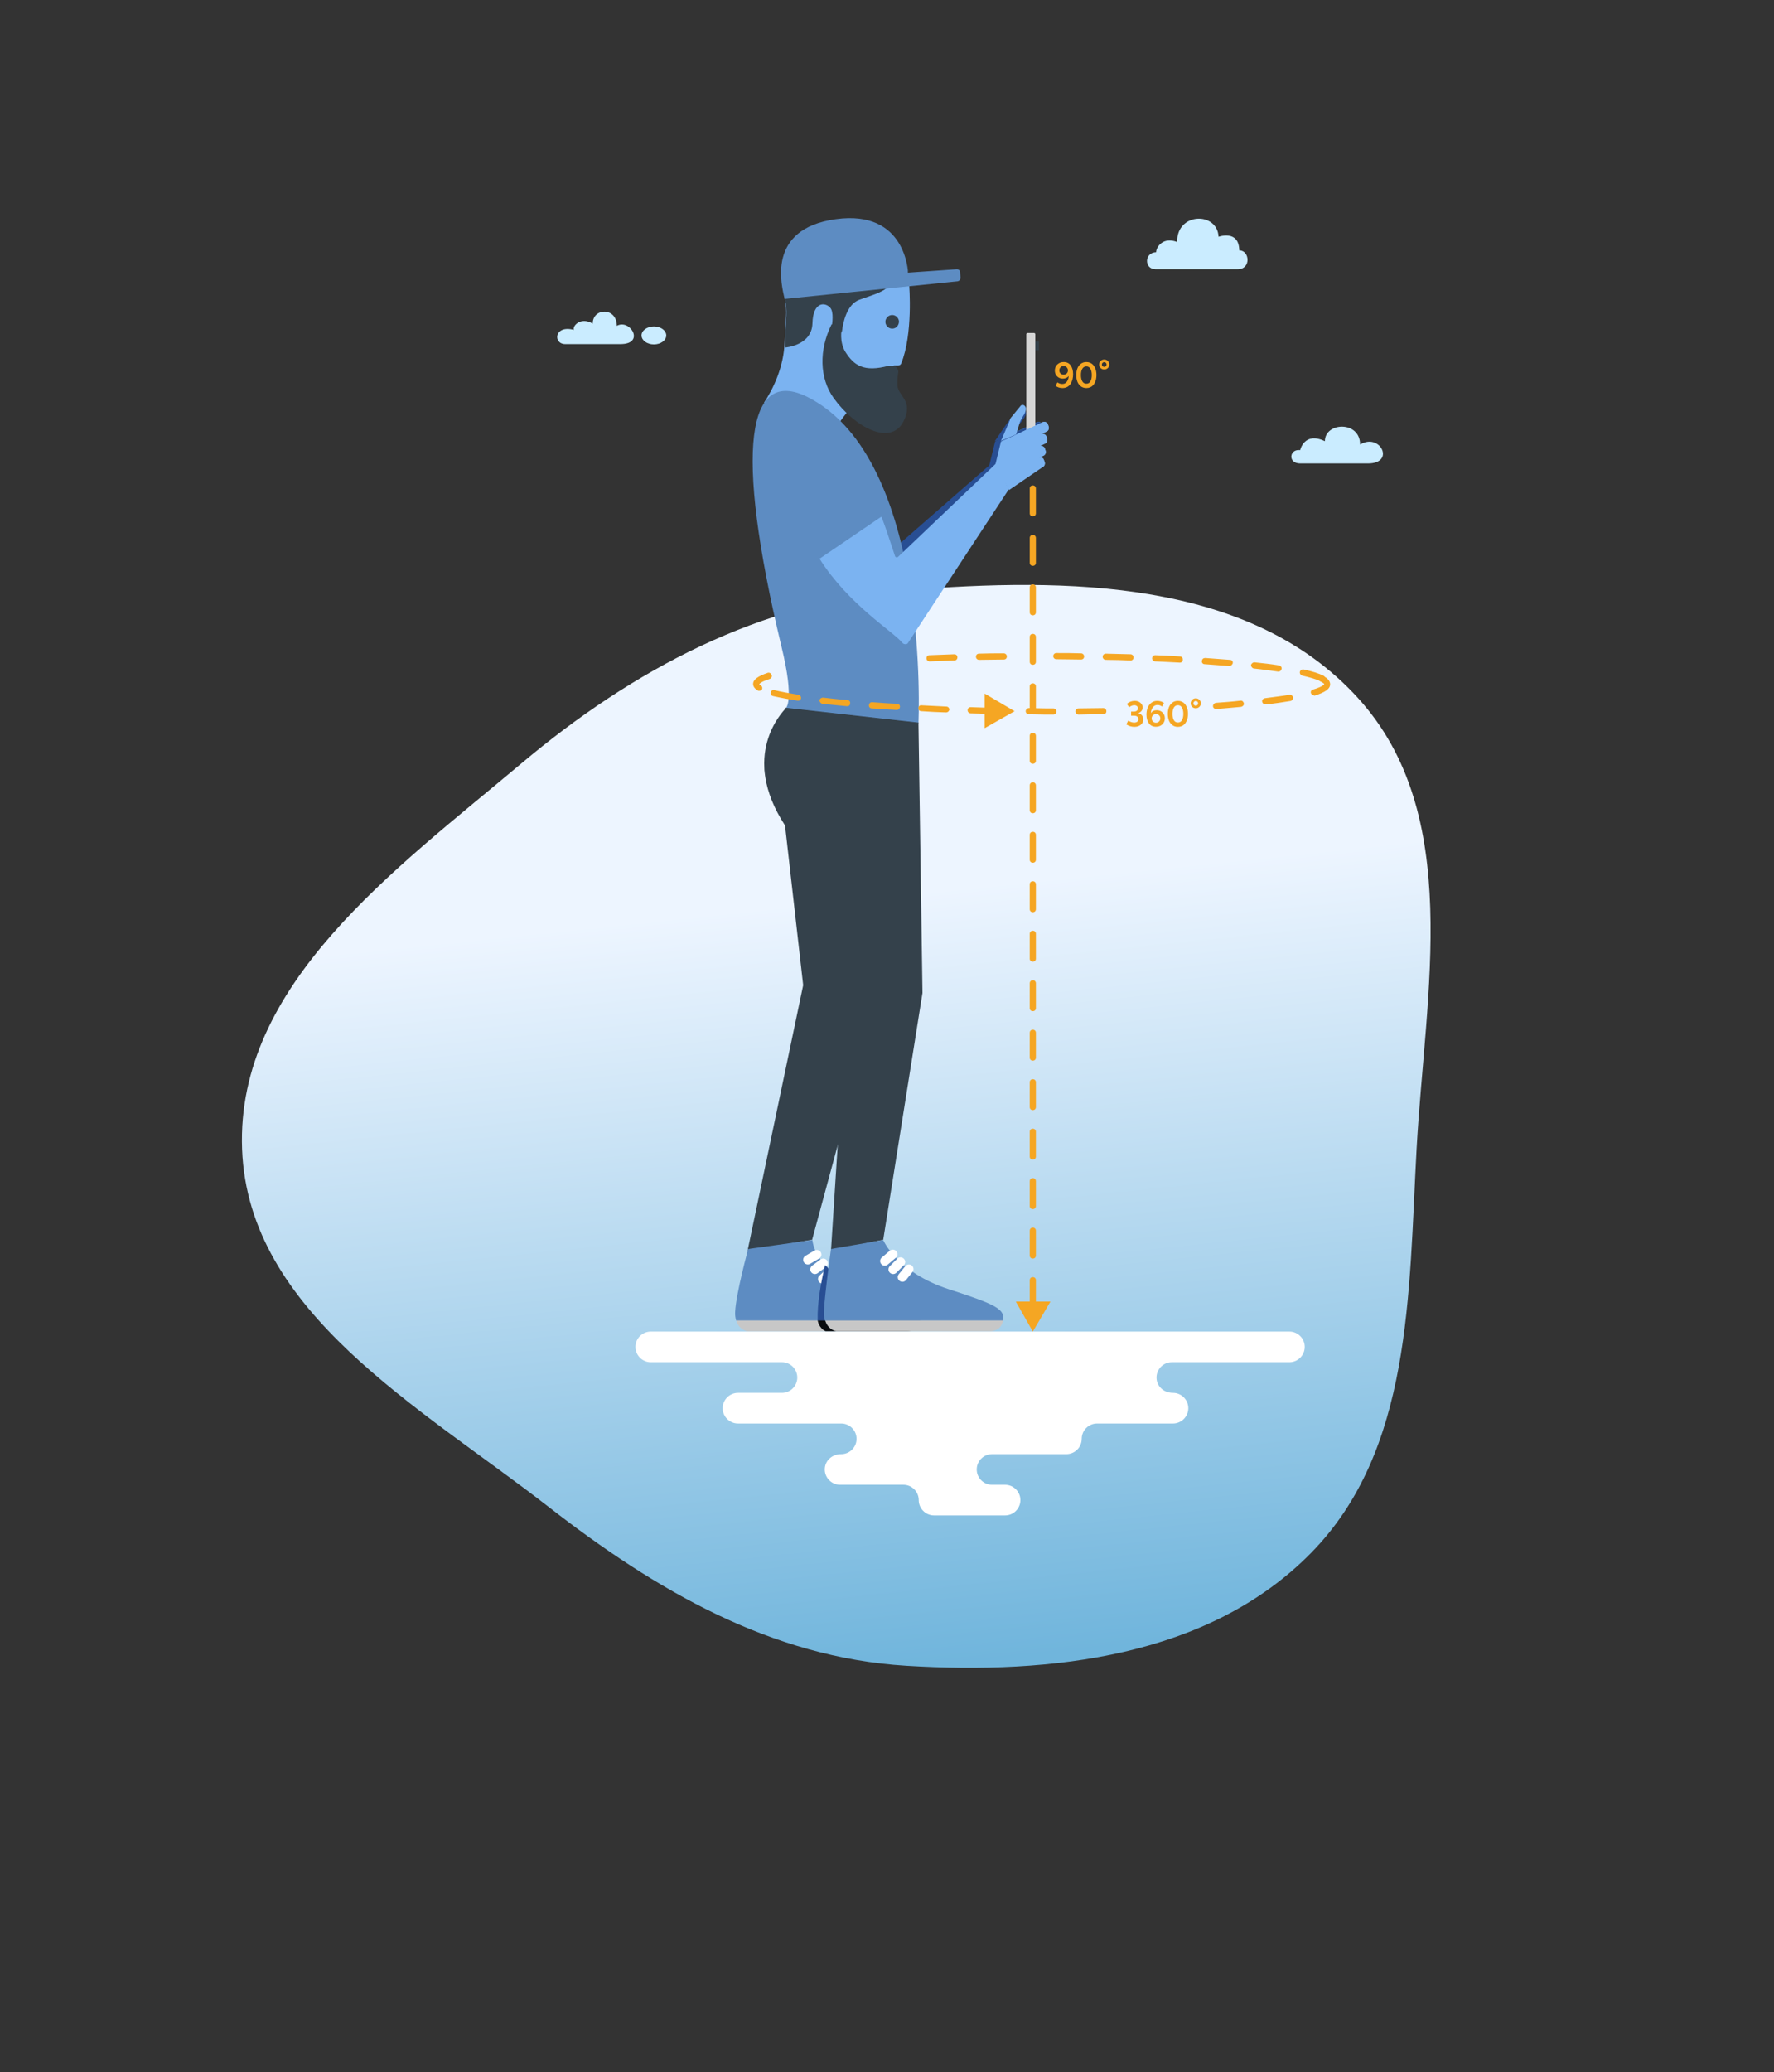 <svg width="574" height="670" viewBox="0 0 574 670" fill="none" xmlns="http://www.w3.org/2000/svg">
<rect x="0" y="0" width="574" height="670" fill="#333333" stroke="none"/>
<path fill-rule="evenodd" clip-rule="evenodd" d="M293.287 190.833C345.128 186.746 404.209 187.179 439.278 225.576C473.684 263.248 461.161 320.625 458.355 371.567C455.778 418.337 456.954 468.992 424.031 502.311C390.982 535.757 340.221 541.481 293.287 538.62C249.501 535.951 212.204 514.206 177.566 487.288C135.856 454.872 80.291 424.356 78.329 371.567C76.348 318.264 127.805 281.236 168.631 246.91C204.885 216.428 246.068 194.555 293.287 190.833Z" fill="url(#paint0_linear_5076_101467)"/>
<path fill-rule="evenodd" clip-rule="evenodd" d="M417.197 430.561H210.567C207.838 430.561 205.605 432.79 205.605 435.514C205.605 438.239 207.838 440.468 210.567 440.468H253.013C255.742 440.468 257.975 442.698 257.975 445.422C257.975 448.147 255.742 450.376 253.013 450.376H238.793C236.064 450.376 233.831 452.606 233.831 455.33C233.831 458.055 236.064 460.284 238.793 460.284H272.191C274.92 460.284 277.153 462.513 277.153 465.238C277.153 467.962 274.92 470.192 272.191 470.192C269.098 470.192 266.866 472.421 266.866 475.145C266.866 477.87 269.098 480.099 271.828 480.099H292.305C295.034 480.099 297.267 482.328 297.267 485.053C297.267 487.778 299.5 490.007 302.229 490.007H325.2C327.93 490.007 330.162 487.778 330.162 485.053C330.162 482.328 327.93 480.099 325.2 480.099H320.989C318.26 480.099 316.027 477.87 316.027 475.145C316.027 472.421 318.26 470.192 320.989 470.192H345.037C347.766 470.192 349.999 467.962 349.999 465.238C349.999 462.513 352.231 460.284 354.96 460.284H379.529C382.258 460.284 384.491 458.055 384.491 455.33C384.491 452.606 382.258 450.376 379.529 450.376C376.437 450.376 374.204 448.147 374.204 445.422C374.204 442.698 376.437 440.468 379.166 440.468H417.197C419.926 440.468 422.159 438.239 422.159 435.514C422.159 432.79 419.926 430.561 417.197 430.561Z" fill="white"/>
<path fill-rule="evenodd" clip-rule="evenodd" d="M182.879 111.261C178.879 111.261 179.279 104.961 185.679 106.661C185.179 105.261 188.079 102.361 191.779 104.661C191.779 99.461 199.579 99.261 199.579 105.361C203.879 102.961 208.879 111.261 200.779 111.261H182.879Z" fill="#CAECFF"/>
<path fill-rule="evenodd" clip-rule="evenodd" d="M211.579 111.361C209.379 111.361 207.579 110.061 207.579 108.461C207.579 106.861 209.379 105.561 211.579 105.561C213.779 105.561 215.579 106.861 215.579 108.461C215.579 110.061 213.779 111.361 211.579 111.361Z" fill="#CAECFF"/>
<path fill-rule="evenodd" clip-rule="evenodd" d="M254.979 130.961C243.679 136.961 253.279 158.061 265.179 176.861L285.179 163.261C271.879 130.661 261.679 127.461 254.979 130.961Z" fill="#3357A7"/>
<path fill-rule="evenodd" clip-rule="evenodd" d="M320.68 149.96L290.68 176.16C290.38 176.56 289.68 176.46 289.58 175.96C288.18 171.86 286.58 166.66 285.18 163.26L265.18 176.86C274.58 191.76 289.08 200.46 291.98 204.06C292.38 204.56 293.18 204.66 293.68 204.26L324.48 158.26L320.68 149.96Z" fill="#284E93"/>
<path fill-rule="evenodd" clip-rule="evenodd" d="M335.579 150.961L334.279 148.061L334.779 144.161L335.079 140.461L335.579 136.561L321.979 142.761L320.079 150.561L324.579 158.461L335.579 150.961Z" fill="#284E93"/>
<path fill-rule="evenodd" clip-rule="evenodd" d="M326.279 142.561C326.579 143.361 327.479 143.861 328.279 143.561L336.679 139.561C337.279 139.361 337.679 138.561 337.379 137.861L337.179 137.261C336.979 136.561 336.179 136.261 335.579 136.461L327.179 140.461C326.379 140.861 325.979 141.761 326.279 142.561Z" fill="#54B8F0"/>
<path fill-rule="evenodd" clip-rule="evenodd" d="M325.779 146.461C326.079 147.261 326.979 147.761 327.779 147.461L336.179 143.461C336.779 143.261 337.179 142.461 336.879 141.761L336.679 141.161C336.479 140.461 335.679 140.161 335.079 140.361L326.679 144.361C325.879 144.661 325.479 145.661 325.779 146.461Z" fill="#54B8F0"/>
<path fill-rule="evenodd" clip-rule="evenodd" d="M325.279 150.361C325.579 151.161 326.479 151.661 327.279 151.361L335.679 147.361C336.279 147.161 336.679 146.361 336.379 145.661L336.179 145.061C335.979 144.361 335.179 144.061 334.579 144.261L326.179 148.261C325.379 148.561 324.979 149.461 325.279 150.361Z" fill="#54B8F0"/>
<path fill-rule="evenodd" clip-rule="evenodd" d="M324.979 154.061C325.279 154.861 326.179 155.361 326.979 155.061L335.379 151.061C335.979 150.861 336.378 150.061 336.078 149.361L335.879 148.761C335.679 148.061 334.878 147.761 334.278 147.961L325.879 151.961C325.079 152.261 324.679 153.261 324.979 154.061Z" fill="#54B8F0"/>
<path fill-rule="evenodd" clip-rule="evenodd" d="M327.179 141.46L329.079 137.86C329.379 137.26 329.179 136.46 328.479 136.16L327.879 135.86C327.279 135.56 326.479 135.76 326.179 136.36L321.879 142.66L327.179 141.46Z" fill="#284E93"/>
<path fill-rule="evenodd" clip-rule="evenodd" d="M331.78 132.961L331.68 132.861C331.38 132.461 330.88 132.361 330.48 132.661L326.68 135.861C325.98 136.361 325.78 137.461 326.28 138.161C326.78 138.861 327.88 139.061 328.58 138.561L330.58 136.261C331.68 134.861 332.28 133.661 331.78 132.961Z" fill="#284E93"/>
<path fill-rule="evenodd" clip-rule="evenodd" d="M326.279 142.561C326.579 143.361 327.479 143.861 328.279 143.561L336.679 139.561C337.279 139.361 337.679 138.561 337.379 137.861L337.179 137.261C336.979 136.561 336.179 136.261 335.579 136.461L327.179 140.461C326.379 140.861 325.979 141.761 326.279 142.561Z" fill="#284E93"/>
<path fill-rule="evenodd" clip-rule="evenodd" d="M325.779 146.461C326.079 147.261 326.979 147.761 327.779 147.461L336.179 143.461C336.779 143.261 337.179 142.461 336.879 141.761L336.679 141.161C336.479 140.461 335.679 140.161 335.079 140.361L326.679 144.361C325.879 144.661 325.479 145.661 325.779 146.461Z" fill="#54B8F0"/>
<path fill-rule="evenodd" clip-rule="evenodd" d="M325.279 150.361C325.579 151.161 326.479 151.661 327.279 151.361L335.679 147.361C336.279 147.161 336.679 146.361 336.379 145.661L336.179 145.061C335.979 144.361 335.179 144.061 334.579 144.261L326.179 148.261C325.379 148.561 324.979 149.461 325.279 150.361Z" fill="#54B8F0"/>
<path fill-rule="evenodd" clip-rule="evenodd" d="M324.979 154.061C325.279 154.861 326.179 155.361 326.979 155.061L335.379 151.061C335.979 150.861 336.378 150.061 336.078 149.361L335.879 148.761C335.679 148.061 334.878 147.761 334.278 147.961L325.879 151.961C325.079 152.261 324.679 153.261 324.979 154.061Z" fill="#54B8F0"/>
<path fill-rule="evenodd" clip-rule="evenodd" d="M259.879 318.561L241.879 404.461L262.779 400.861L283.179 325.561L297.179 233.661L254.279 228.861L247.579 247.861C247.479 248.361 247.379 248.861 247.479 249.361C247.679 251.261 248.179 253.061 249.079 254.661L253.979 266.661L259.879 318.561Z" fill="#34414B"/>
<path fill-rule="evenodd" clip-rule="evenodd" d="M238.18 426.861C239.08 430.061 241.78 430.461 241.78 430.461H293.48C293.48 430.461 296.48 430.561 297.38 427.861C297.48 427.561 297.58 427.161 297.68 426.861H238.18Z" fill="#C7C7C7"/>
<path fill-rule="evenodd" clip-rule="evenodd" d="M280.179 416.86C263.279 411.36 262.879 400.96 262.879 400.96L242.079 403.86C242.079 403.86 238.179 418.16 237.879 424.06C237.779 425.26 237.979 426.16 238.179 426.96H297.679C298.479 423.46 295.679 421.86 280.179 416.86Z" fill="#5D8CC2"/>
<path d="M264.279 405.661L261.379 407.361" stroke="white" stroke-width="3" stroke-linecap="round" stroke-linejoin="round"/>
<path d="M266.38 408.46L263.68 410.46" stroke="white" stroke-width="3" stroke-linecap="round" stroke-linejoin="round"/>
<path d="M268.68 411.261L266.18 413.561" stroke="white" stroke-width="3" stroke-linecap="round" stroke-linejoin="round"/>
<path fill-rule="evenodd" clip-rule="evenodd" d="M264.579 426.861C264.679 428.161 265.779 429.961 267.179 430.461H293.479C293.479 430.461 296.479 430.561 297.379 427.861C297.479 427.561 297.579 427.161 297.679 426.861H264.579Z" fill="#090C0F"/>
<path fill-rule="evenodd" clip-rule="evenodd" d="M280.179 416.861C273.579 414.661 269.479 411.761 266.979 409.061C265.679 414.361 264.379 421.461 264.579 426.961H297.679C298.479 423.461 295.679 421.861 280.179 416.861Z" fill="#284E93"/>
<path fill-rule="evenodd" clip-rule="evenodd" d="M334.579 150.061H332.479C332.279 150.061 332.079 149.861 332.079 149.661V108.061C332.079 107.861 332.279 107.661 332.479 107.661H334.579C334.779 107.661 334.979 107.861 334.979 108.061V149.661C334.979 149.861 334.779 150.061 334.579 150.061Z" fill="#D6D6D6"/>
<path fill-rule="evenodd" clip-rule="evenodd" d="M335.979 110.46H334.979V113.26H335.979C336.079 113.26 336.179 113.16 336.179 113.06V110.56C336.079 110.46 336.079 110.46 335.979 110.46Z" fill="#34414B"/>
<path fill-rule="evenodd" clip-rule="evenodd" d="M253.88 96.561C254.88 100.961 254.08 103.461 253.88 110.361C253.68 118.761 249.98 126.061 247.18 130.261C262.28 130.261 265.48 132.661 269.98 142.961C269.78 142.361 269.68 141.861 269.68 141.461C269.68 138.161 272.98 135.061 274.88 132.161C287.58 137.861 287.38 125.161 287.28 122.761C287.28 122.561 287.28 122.361 287.38 122.161L288.48 118.861C288.58 118.461 288.98 118.161 289.48 118.161H290.68C291.08 118.161 291.38 117.961 291.58 117.561C295.48 107.961 294.18 92.461 294.18 92.161L253.88 96.561Z" fill="#7BB3F1"/>
<path fill-rule="evenodd" clip-rule="evenodd" d="M254.279 228.961C254.279 228.961 257.179 226.761 252.879 209.161C237.279 144.261 241.979 118.761 261.279 128.361C301.279 148.461 297.179 233.761 297.179 233.761L254.279 228.961Z" fill="#5D8CC2"/>
<path fill-rule="evenodd" clip-rule="evenodd" d="M288.679 106.261C287.479 106.261 286.479 105.261 286.479 104.061C286.479 102.861 287.479 101.861 288.679 101.861C289.879 101.861 290.879 102.861 290.879 104.061C290.779 105.361 289.879 106.261 288.679 106.261Z" fill="#34414B"/>
<path d="M334.18 422.96C333.58 422.96 333.18 422.56 333.18 421.96V413.96C333.18 413.36 333.58 412.96 334.18 412.96C334.78 412.96 335.18 413.36 335.18 413.96V421.96C335.18 422.56 334.78 422.96 334.18 422.96ZM334.18 406.96C333.58 406.96 333.18 406.56 333.18 405.96V397.96C333.18 397.36 333.58 396.96 334.18 396.96C334.78 396.96 335.18 397.36 335.18 397.96V405.96C335.18 406.56 334.78 406.96 334.18 406.96ZM334.18 390.96C333.58 390.96 333.18 390.56 333.18 389.96V381.96C333.18 381.36 333.58 380.96 334.18 380.96C334.78 380.96 335.18 381.36 335.18 381.96V389.96C335.18 390.56 334.78 390.96 334.18 390.96ZM334.18 374.96C333.58 374.96 333.18 374.56 333.18 373.96V365.96C333.18 365.36 333.58 364.96 334.18 364.96C334.78 364.96 335.18 365.36 335.18 365.96V373.96C335.18 374.56 334.78 374.96 334.18 374.96ZM334.18 358.96C333.58 358.96 333.18 358.56 333.18 357.96V349.96C333.18 349.36 333.58 348.96 334.18 348.96C334.78 348.96 335.18 349.36 335.18 349.96V357.96C335.18 358.56 334.78 358.96 334.18 358.96ZM334.18 342.96C333.58 342.96 333.18 342.56 333.18 341.96V333.96C333.18 333.36 333.58 332.96 334.18 332.96C334.78 332.96 335.18 333.36 335.18 333.96V341.96C335.18 342.56 334.78 342.96 334.18 342.96ZM334.18 326.96C333.58 326.96 333.18 326.56 333.18 325.96V317.96C333.18 317.36 333.58 316.96 334.18 316.96C334.78 316.96 335.18 317.36 335.18 317.96V325.96C335.18 326.56 334.78 326.96 334.18 326.96ZM334.18 310.96C333.58 310.96 333.18 310.56 333.18 309.96V301.96C333.18 301.36 333.58 300.96 334.18 300.96C334.78 300.96 335.18 301.36 335.18 301.96V309.96C335.18 310.56 334.78 310.96 334.18 310.96ZM334.18 294.96C333.58 294.96 333.18 294.56 333.18 293.96V285.96C333.18 285.36 333.58 284.96 334.18 284.96C334.78 284.96 335.18 285.36 335.18 285.96V293.96C335.18 294.56 334.78 294.96 334.18 294.96ZM334.18 278.96C333.58 278.96 333.18 278.56 333.18 277.96V269.96C333.18 269.36 333.58 268.96 334.18 268.96C334.78 268.96 335.18 269.36 335.18 269.96V277.96C335.18 278.56 334.78 278.96 334.18 278.96ZM334.18 262.96C333.58 262.96 333.18 262.56 333.18 261.96V253.96C333.18 253.36 333.58 252.96 334.18 252.96C334.78 252.96 335.18 253.36 335.18 253.96V261.96C335.18 262.56 334.78 262.96 334.18 262.96ZM334.18 246.96C333.58 246.96 333.18 246.56 333.18 245.96V237.96C333.18 237.36 333.58 236.96 334.18 236.96C334.78 236.96 335.18 237.36 335.18 237.96V245.96C335.18 246.56 334.78 246.96 334.18 246.96ZM334.18 230.96C333.58 230.96 333.18 230.56 333.18 229.96V221.96C333.18 221.36 333.58 220.96 334.18 220.96C334.78 220.96 335.18 221.36 335.18 221.96V229.96C335.18 230.56 334.78 230.96 334.18 230.96ZM334.18 214.96C333.58 214.96 333.18 214.56 333.18 213.96V205.96C333.18 205.36 333.58 204.96 334.18 204.96C334.78 204.96 335.18 205.36 335.18 205.96V213.96C335.18 214.56 334.78 214.96 334.18 214.96ZM334.18 198.96C333.58 198.96 333.18 198.56 333.18 197.96V189.96C333.18 189.36 333.58 188.96 334.18 188.96C334.78 188.96 335.18 189.36 335.18 189.96V197.96C335.18 198.56 334.78 198.96 334.18 198.96ZM334.18 182.96C333.58 182.96 333.18 182.56 333.18 181.96V173.96C333.18 173.36 333.58 172.96 334.18 172.96C334.78 172.96 335.18 173.36 335.18 173.96V181.96C335.18 182.56 334.78 182.96 334.18 182.96ZM334.18 166.96C333.58 166.96 333.18 166.56 333.18 165.96V157.96C333.18 157.36 333.58 156.96 334.18 156.96C334.78 156.96 335.18 157.36 335.18 157.96V165.96C335.18 166.56 334.78 166.96 334.18 166.96Z" fill="#F5A623"/>
<path fill-rule="evenodd" clip-rule="evenodd" d="M339.88 420.861L334.18 430.561L328.68 420.861H339.88Z" fill="#F5A623"/>
<path fill-rule="evenodd" clip-rule="evenodd" d="M254.979 134.861C243.679 140.861 253.279 161.961 265.179 180.761L285.179 167.161C271.879 134.461 261.679 131.261 254.979 134.861Z" fill="#5D8CC2"/>
<path fill-rule="evenodd" clip-rule="evenodd" d="M322.18 149.96L290.68 179.96C290.38 180.36 289.68 180.26 289.58 179.76C288.18 175.66 286.58 170.46 285.18 167.06L265.18 180.66C274.58 195.56 289.08 204.26 291.98 207.86C292.38 208.36 293.18 208.46 293.68 208.06L326.38 158.26L322.58 150.36L322.18 149.96Z" fill="#7BB3F1"/>
<path fill-rule="evenodd" clip-rule="evenodd" d="M337.479 150.961L336.179 148.061L336.679 144.161L336.979 140.461L337.479 136.561L323.879 142.761L321.979 150.561L326.479 158.461L337.479 150.961Z" fill="#7BB3F1"/>
<path fill-rule="evenodd" clip-rule="evenodd" d="M328.18 142.561C328.48 143.361 329.38 143.861 330.18 143.561L338.58 139.561C339.18 139.361 339.58 138.561 339.28 137.861L339.08 137.261C338.88 136.561 338.08 136.261 337.48 136.461L329.08 140.461C328.28 140.861 327.88 141.761 328.18 142.561Z" fill="#7BB3F1"/>
<path fill-rule="evenodd" clip-rule="evenodd" d="M327.68 146.461C327.98 147.261 328.88 147.761 329.68 147.461L338.08 143.461C338.68 143.261 339.08 142.461 338.78 141.761L338.58 141.161C338.38 140.461 337.58 140.161 336.98 140.361L328.58 144.361C327.78 144.661 327.38 145.661 327.68 146.461Z" fill="#7BB3F1"/>
<path fill-rule="evenodd" clip-rule="evenodd" d="M327.18 150.361C327.48 151.161 328.38 151.661 329.18 151.361L337.58 147.361C338.18 147.161 338.58 146.361 338.28 145.661L338.08 145.061C337.88 144.361 337.08 144.061 336.48 144.261L328.08 148.261C327.28 148.561 326.88 149.461 327.18 150.361Z" fill="#7BB3F1"/>
<path fill-rule="evenodd" clip-rule="evenodd" d="M326.879 154.061C327.179 154.861 328.079 155.361 328.879 155.061L337.279 151.061C337.879 150.861 338.279 150.061 337.979 149.361L337.779 148.761C337.579 148.061 336.779 147.761 336.179 147.961L327.779 151.961C326.979 152.261 326.579 153.261 326.879 154.061Z" fill="#7BB3F1"/>
<path fill-rule="evenodd" clip-rule="evenodd" d="M328.779 140.461L329.979 136.561C330.179 135.861 329.779 135.161 329.079 134.961L328.479 134.761C327.779 134.561 327.079 134.961 326.879 135.561L323.879 142.561L328.779 140.461Z" fill="#7BB3F1"/>
<path fill-rule="evenodd" clip-rule="evenodd" d="M331.578 131.261L331.478 131.161C331.178 130.861 330.578 130.861 330.278 131.161L327.178 134.961C326.578 135.661 326.578 136.661 327.278 137.261C327.978 137.861 328.978 137.861 329.578 137.161L331.078 134.461C331.978 133.161 332.278 131.861 331.578 131.261Z" fill="#7BB3F1"/>
<path fill-rule="evenodd" clip-rule="evenodd" d="M328.18 142.561C328.48 143.361 329.38 143.861 330.18 143.561L338.58 139.561C339.18 139.361 339.58 138.561 339.28 137.861L339.08 137.261C338.88 136.561 338.08 136.261 337.48 136.461L329.08 140.461C328.28 140.861 327.88 141.761 328.18 142.561Z" fill="#7BB3F1"/>
<path fill-rule="evenodd" clip-rule="evenodd" d="M327.68 146.461C327.98 147.261 328.88 147.761 329.68 147.461L338.08 143.461C338.68 143.261 339.08 142.461 338.78 141.761L338.58 141.161C338.38 140.461 337.58 140.161 336.98 140.361L328.58 144.361C327.78 144.661 327.38 145.661 327.68 146.461Z" fill="#7BB3F1"/>
<path fill-rule="evenodd" clip-rule="evenodd" d="M327.18 150.361C327.48 151.161 328.38 151.661 329.18 151.361L337.58 147.361C338.18 147.161 338.58 146.361 338.28 145.661L338.08 145.061C337.88 144.361 337.08 144.061 336.48 144.261L328.08 148.261C327.28 148.561 326.88 149.461 327.18 150.361Z" fill="#7BB3F1"/>
<path fill-rule="evenodd" clip-rule="evenodd" d="M326.879 154.061C327.179 154.861 328.079 155.361 328.879 155.061L337.279 151.061C337.879 150.861 338.279 150.061 337.979 149.361L337.779 148.761C337.579 148.061 336.779 147.761 336.179 147.961L327.779 151.961C326.979 152.261 326.579 153.261 326.879 154.061Z" fill="#7BB3F1"/>
<path fill-rule="evenodd" clip-rule="evenodd" d="M270.579 72.761C247.979 75.861 253.179 91.861 253.979 96.561C253.979 96.561 253.979 96.661 253.979 96.761C254.879 100.661 254.279 102.861 254.079 108.761V112.361C254.079 112.361 262.679 111.761 262.879 104.561C263.079 97.361 267.079 97.661 268.679 99.561C269.779 100.861 269.379 104.461 268.979 106.461C268.879 107.161 269.379 107.861 270.179 107.961H271.179C271.779 107.961 272.379 107.561 272.479 106.861C272.779 104.361 273.979 98.461 277.979 96.961C281.779 95.561 284.979 94.761 286.979 93.061C288.679 90.761 291.379 88.961 293.979 87.661C293.579 84.961 291.479 69.961 270.579 72.761Z" fill="#34414B"/>
<path fill-rule="evenodd" clip-rule="evenodd" d="M309.879 90.961C310.379 90.861 310.779 90.461 310.779 89.861L310.679 88.061C310.679 87.461 310.179 87.061 309.579 87.061L293.779 88.161C293.779 88.161 293.279 67.761 270.479 70.861C247.879 73.961 252.879 92.261 253.879 96.661L309.879 90.961Z" fill="#5D8CC2"/>
<path fill-rule="evenodd" clip-rule="evenodd" d="M266.979 426.861C267.879 430.061 270.578 430.461 270.578 430.461H320.379C320.379 430.461 323.379 430.561 324.279 427.861C324.379 427.561 324.478 427.161 324.578 426.861H266.979Z" fill="#C7C7C7"/>
<path fill-rule="evenodd" clip-rule="evenodd" d="M274.38 318.061L268.88 404.361L285.78 400.861L298.48 321.061L297.18 233.661L254.28 228.861L248.18 249.361C248.18 249.861 248.18 250.361 248.28 250.861C248.78 252.661 249.58 254.361 250.78 255.761L260.08 267.861L274.38 318.061Z" fill="#34414B"/>
<path fill-rule="evenodd" clip-rule="evenodd" d="M306.979 416.86C290.079 411.36 285.779 400.96 285.779 400.96L268.879 403.86C268.879 403.86 266.879 418.16 266.579 424.06C266.479 425.26 266.679 426.16 266.879 426.96H324.479C325.279 423.46 322.579 421.86 306.979 416.86Z" fill="#5D8CC2"/>
<path d="M288.879 405.561L286.279 407.761" stroke="white" stroke-width="3" stroke-linecap="round" stroke-linejoin="round"/>
<path d="M291.379 408.061L288.979 410.461" stroke="white" stroke-width="3" stroke-linecap="round" stroke-linejoin="round"/>
<path d="M294.078 410.361L291.979 412.961" stroke="white" stroke-width="3" stroke-linecap="round" stroke-linejoin="round"/>
<path d="M338.379 231.06L332.879 230.96C332.279 230.96 331.879 230.46 331.879 229.96C331.879 229.46 332.379 228.96 332.879 228.96L338.279 229.06H340.779C341.379 229.06 341.779 229.46 341.779 230.06C341.779 230.66 341.379 231.06 340.779 231.06H338.379ZM348.979 231.06C348.479 231.06 347.979 230.66 347.979 230.06C347.979 229.46 348.379 229.06 348.979 229.06C351.679 229.06 354.379 228.96 356.979 228.96C357.479 228.96 357.979 229.36 357.979 229.96C357.979 230.56 357.579 230.96 356.979 230.96C354.379 230.96 351.679 230.96 348.979 231.06Z" fill="#F5A623"/>
<path d="M393.479 229.261C392.979 229.261 392.479 228.861 392.479 228.361C392.479 227.761 392.879 227.361 393.379 227.261C396.179 227.061 398.879 226.861 401.379 226.561C401.979 226.461 402.379 226.961 402.479 227.461C402.579 227.961 402.079 228.461 401.579 228.561C399.079 228.761 396.379 229.061 393.479 229.261ZM409.379 227.761C408.879 227.761 408.479 227.361 408.379 226.861C408.279 226.361 408.679 225.861 409.279 225.761C412.179 225.361 414.879 225.061 417.179 224.661C417.679 224.561 418.279 224.961 418.379 225.461C418.479 225.961 418.079 226.561 417.579 226.661C415.179 227.061 412.579 227.461 409.579 227.761C409.479 227.761 409.479 227.761 409.379 227.761ZM425.179 224.861C424.779 224.861 424.379 224.561 424.179 224.161C423.979 223.661 424.279 223.061 424.879 222.961C428.179 221.961 428.479 221.261 428.479 221.161C428.479 221.161 428.279 220.861 427.279 220.361C426.779 220.161 426.579 219.561 426.779 219.061C426.979 218.561 427.579 218.361 428.079 218.561C428.679 218.861 430.379 219.661 430.379 221.261C430.379 222.761 428.779 223.861 425.279 224.961C425.279 224.861 425.279 224.861 425.179 224.861Z" fill="#F5A623"/>
<path d="M427.679 220.361C427.579 220.361 427.379 220.361 427.279 220.261C425.979 219.661 423.979 219.061 421.379 218.461C420.879 218.361 420.479 217.761 420.579 217.261C420.679 216.761 421.279 216.361 421.779 216.461C424.579 217.061 426.779 217.761 428.179 218.461C428.679 218.661 428.879 219.261 428.679 219.761C428.479 220.161 428.079 220.361 427.679 220.361ZM413.679 217.161H413.579C411.179 216.861 408.579 216.461 405.679 216.161C405.179 216.061 404.779 215.561 404.779 215.061C404.879 214.561 405.379 214.161 405.879 214.161C408.779 214.461 411.479 214.761 413.879 215.161C414.379 215.261 414.779 215.761 414.679 216.261C414.579 216.761 414.179 217.161 413.679 217.161ZM397.779 215.361C397.679 215.361 397.679 215.361 397.779 215.361C395.179 215.161 392.479 214.961 389.779 214.761C389.179 214.761 388.779 214.261 388.879 213.661C388.979 213.061 389.379 212.761 389.979 212.761C392.679 212.961 395.379 213.161 397.979 213.361C398.579 213.361 398.979 213.861 398.879 214.461C398.679 214.961 398.279 215.361 397.779 215.361ZM381.779 214.261C379.179 214.161 376.479 213.961 373.779 213.861C373.179 213.861 372.779 213.361 372.779 212.861C372.779 212.261 373.279 211.861 373.779 211.861C376.479 211.961 379.179 212.061 381.779 212.261C382.379 212.261 382.779 212.761 382.679 213.361C382.779 213.861 382.279 214.261 381.779 214.261ZM365.779 213.561C363.179 213.461 360.479 213.361 357.779 213.361C357.179 213.361 356.779 212.861 356.779 212.361C356.779 211.761 357.279 211.361 357.779 211.361C360.479 211.461 363.179 211.461 365.779 211.561C366.379 211.561 366.779 212.061 366.779 212.561C366.779 213.161 366.379 213.561 365.779 213.561ZM349.779 213.261C347.179 213.261 344.479 213.161 341.779 213.161C341.179 213.161 340.779 212.661 340.779 212.161C340.779 211.561 341.279 211.161 341.779 211.161C344.479 211.161 347.179 211.161 349.779 211.261C350.379 211.261 350.779 211.761 350.779 212.261C350.779 212.861 350.379 213.261 349.779 213.261Z" fill="#F5A623"/>
<path d="M300.779 213.861C300.279 213.861 299.779 213.461 299.779 212.861C299.779 212.261 300.179 211.861 300.779 211.861C303.379 211.761 306.079 211.661 308.779 211.561C309.379 211.561 309.779 211.961 309.779 212.561C309.779 213.161 309.379 213.561 308.779 213.561C306.079 213.661 303.379 213.761 300.779 213.861ZM316.779 213.361C316.279 213.361 315.779 212.961 315.779 212.361C315.779 211.761 316.179 211.361 316.779 211.361C319.379 211.261 322.079 211.261 324.779 211.261C325.279 211.261 325.779 211.661 325.779 212.261C325.779 212.861 325.379 213.261 324.779 213.261C322.079 213.261 319.379 213.361 316.779 213.361Z" fill="#F5A623"/>
<path d="M245.68 223.361C245.48 223.361 245.28 223.361 245.18 223.261C244.18 222.661 243.68 221.961 243.68 221.161C243.68 219.761 245.18 218.661 248.38 217.561C248.88 217.361 249.48 217.661 249.68 218.261C249.88 218.761 249.58 219.361 248.98 219.561C246.18 220.461 245.78 221.061 245.68 221.261C245.68 221.261 245.88 221.461 246.18 221.661C246.68 221.961 246.78 222.561 246.48 223.061C246.38 223.161 245.98 223.361 245.68 223.361Z" fill="#F5A623"/>
<path d="M322.079 230.861C319.379 230.761 316.679 230.761 314.079 230.661C313.479 230.661 313.079 230.161 313.079 229.661C313.079 229.061 313.479 228.661 314.079 228.661C316.679 228.761 319.379 228.861 322.079 228.861C322.679 228.861 323.079 229.361 323.079 229.861C323.079 230.461 322.679 230.861 322.079 230.861ZM306.079 230.361C303.279 230.261 300.679 230.161 298.079 229.961C297.479 229.961 297.079 229.461 297.179 228.961C297.179 228.361 297.679 227.961 298.179 228.061C300.779 228.161 303.479 228.361 306.179 228.461C306.779 228.461 307.179 228.961 307.179 229.461C307.079 229.961 306.679 230.361 306.079 230.361ZM290.179 229.561C290.079 229.561 290.079 229.561 290.179 229.561C287.379 229.361 284.679 229.261 282.079 229.061C281.479 229.061 281.079 228.561 281.179 227.961C281.179 227.461 281.679 226.961 282.279 227.061C284.879 227.261 287.479 227.461 290.279 227.561C290.879 227.561 291.279 228.061 291.179 228.661C291.079 229.161 290.679 229.561 290.179 229.561ZM274.179 228.361C274.179 228.361 274.079 228.361 274.179 228.361C271.279 228.061 268.579 227.861 266.079 227.561C265.579 227.461 265.179 226.961 265.179 226.461C265.179 225.961 265.779 225.561 266.279 225.561C268.779 225.861 271.379 226.161 274.179 226.361C274.779 226.361 275.179 226.861 275.079 227.461C275.079 227.961 274.679 228.361 274.179 228.361ZM258.279 226.561C258.179 226.561 258.179 226.561 258.079 226.561C254.879 226.061 252.279 225.561 250.079 225.061C249.579 224.961 249.179 224.361 249.379 223.861C249.479 223.361 250.079 222.961 250.579 223.161C252.679 223.661 255.279 224.161 258.379 224.661C258.879 224.761 259.279 225.261 259.179 225.761C259.179 226.161 258.779 226.561 258.279 226.561Z" fill="#F5A623"/>
<path fill-rule="evenodd" clip-rule="evenodd" d="M318.579 224.261L328.279 229.961L318.579 235.461V224.261Z" fill="#F5A623"/>
<path fill-rule="evenodd" clip-rule="evenodd" d="M254.279 228.96C253.179 230.26 239.279 244.26 253.979 266.86C268.679 289.36 254.279 228.96 254.279 228.96Z" fill="#34414B"/>
<path fill-rule="evenodd" clip-rule="evenodd" d="M287.579 118.261C288.179 118.261 288.879 118.361 289.479 118.361C290.679 118.961 290.679 120.261 290.679 120.261C290.479 121.161 290.479 122.061 290.379 122.761C290.379 122.761 290.379 123.661 290.379 124.661C290.579 128.061 295.779 129.661 292.279 136.361C288.079 144.361 276.479 138.061 269.779 128.761C265.079 122.261 264.979 113.061 269.079 104.861L272.479 105.561C272.279 106.561 271.479 110.461 273.579 113.861C276.279 118.061 279.379 120.461 287.579 118.261Z" fill="#34414B"/>
<path fill-rule="evenodd" clip-rule="evenodd" d="M420.679 149.86C416.579 149.86 417.179 145.06 420.679 145.56C420.679 145.56 421.979 139.46 428.679 142.66C428.679 136.46 440.079 135.96 440.079 143.76C446.479 139.76 451.679 149.86 442.579 149.86H420.679V149.86Z" fill="#CAECFF"/>
<path fill-rule="evenodd" clip-rule="evenodd" d="M373.879 87.06C370.179 87.06 370.179 81.66 374.079 81.56C374.079 79.86 376.379 76.46 380.879 78.26C380.679 68.66 393.879 68.36 394.279 76.56C394.279 76.56 400.879 74.16 400.979 80.96C404.379 80.96 404.879 87.06 400.479 87.06H373.879Z" fill="#CAECFF"/>
<path d="M367.026 235.026C366.117 235.026 365.248 234.758 364.419 234.223L365.057 233.013C365.724 233.431 366.359 233.64 366.96 233.64C367.393 233.64 367.734 233.541 367.983 233.343C368.24 233.137 368.368 232.87 368.368 232.54C368.368 232.21 368.243 231.942 367.994 231.737C367.745 231.531 367.418 231.429 367.015 231.429H365.981V230.087H366.894C367.29 230.087 367.605 229.991 367.84 229.801C368.075 229.603 368.192 229.35 368.192 229.042C368.192 228.734 368.078 228.488 367.851 228.305C367.631 228.121 367.345 228.03 366.993 228.03C366.494 228.03 365.941 228.246 365.332 228.679L364.606 227.601C364.921 227.3 365.303 227.062 365.75 226.886C366.205 226.71 366.674 226.622 367.158 226.622C367.884 226.622 368.493 226.827 368.984 227.238C369.475 227.641 369.721 228.143 369.721 228.745C369.721 229.17 369.593 229.548 369.336 229.878C369.079 230.208 368.746 230.442 368.335 230.582V230.626C368.826 230.736 369.215 230.974 369.501 231.341C369.787 231.7 369.93 232.129 369.93 232.628C369.93 233.324 369.659 233.9 369.116 234.355C368.581 234.802 367.884 235.026 367.026 235.026ZM374.292 229.647C375.047 229.647 375.67 229.892 376.162 230.384C376.66 230.882 376.91 231.506 376.91 232.254C376.91 233.038 376.638 233.691 376.096 234.212C375.553 234.732 374.864 234.993 374.028 234.993C373.03 234.993 372.268 234.626 371.74 233.893C371.212 233.152 370.948 232.213 370.948 231.077C370.948 230.292 371.069 229.573 371.311 228.921C371.553 228.261 371.941 227.714 372.477 227.282C373.019 226.842 373.672 226.622 374.435 226.622C375.278 226.622 376.011 226.856 376.635 227.326L375.997 228.459C375.542 228.121 375.051 227.953 374.523 227.953C374.068 227.953 373.679 228.088 373.357 228.36C372.755 228.858 372.429 229.61 372.378 230.615C372.774 229.969 373.412 229.647 374.292 229.647ZM374.028 233.695C374.424 233.695 374.757 233.559 375.029 233.288C375.3 233.016 375.436 232.679 375.436 232.276C375.436 231.88 375.304 231.553 375.04 231.297C374.776 231.04 374.446 230.912 374.05 230.912C373.646 230.912 373.309 231.044 373.038 231.308C372.766 231.564 372.631 231.891 372.631 232.287C372.631 232.683 372.766 233.016 373.038 233.288C373.309 233.559 373.639 233.695 374.028 233.695ZM381.122 235.026C380.396 235.026 379.78 234.824 379.274 234.421C378.768 234.01 378.405 233.497 378.185 232.881C377.965 232.265 377.855 231.579 377.855 230.824C377.855 230.068 377.965 229.383 378.185 228.767C378.405 228.151 378.768 227.641 379.274 227.238C379.78 226.827 380.396 226.622 381.122 226.622C381.562 226.622 381.965 226.699 382.332 226.853C382.698 227.007 383.006 227.216 383.256 227.48C383.505 227.736 383.714 228.044 383.883 228.404C384.059 228.763 384.187 229.144 384.268 229.548C384.348 229.951 384.389 230.376 384.389 230.824C384.389 231.271 384.348 231.696 384.268 232.1C384.187 232.503 384.059 232.884 383.883 233.244C383.714 233.603 383.505 233.915 383.256 234.179C383.006 234.435 382.698 234.641 382.332 234.795C381.965 234.949 381.562 235.026 381.122 235.026ZM381.122 233.618C381.716 233.618 382.156 233.361 382.442 232.848C382.735 232.334 382.882 231.66 382.882 230.824C382.882 229.995 382.735 229.324 382.442 228.811C382.141 228.29 381.701 228.03 381.122 228.03C380.542 228.03 380.102 228.29 379.802 228.811C379.508 229.324 379.362 229.995 379.362 230.824C379.362 231.66 379.508 232.334 379.802 232.848C380.095 233.361 380.535 233.618 381.122 233.618ZM388.069 228.558C387.753 228.866 387.365 229.02 386.903 229.02C386.441 229.02 386.052 228.866 385.737 228.558C385.414 228.25 385.253 227.872 385.253 227.425C385.253 226.985 385.414 226.603 385.737 226.281C386.052 225.965 386.441 225.808 386.903 225.808C387.365 225.808 387.753 225.965 388.069 226.281C388.391 226.589 388.553 226.97 388.553 227.425C388.553 227.872 388.391 228.25 388.069 228.558ZM386.144 227.425C386.144 227.637 386.217 227.817 386.364 227.964C386.51 228.11 386.69 228.184 386.903 228.184C387.115 228.184 387.295 228.11 387.442 227.964C387.588 227.817 387.662 227.637 387.662 227.425C387.662 227.212 387.588 227.032 387.442 226.886C387.295 226.732 387.115 226.655 386.903 226.655C386.69 226.655 386.51 226.732 386.364 226.886C386.217 227.032 386.144 227.212 386.144 227.425Z" fill="#F5A623"/>
<path d="M344.177 117.064C345.16 117.064 345.912 117.427 346.432 118.153C346.953 118.886 347.213 119.836 347.213 121.002C347.213 121.603 347.144 122.168 347.004 122.696C346.872 123.217 346.671 123.69 346.399 124.115C346.128 124.533 345.769 124.863 345.321 125.105C344.874 125.347 344.361 125.468 343.781 125.468C342.909 125.468 342.172 125.233 341.57 124.764L342.131 123.631C342.63 123.976 343.154 124.148 343.704 124.148C344.342 124.148 344.834 123.91 345.178 123.433C345.53 122.956 345.736 122.337 345.794 121.574C345.596 121.838 345.329 122.047 344.991 122.201C344.654 122.348 344.287 122.421 343.891 122.421C343.143 122.421 342.524 122.175 342.032 121.684C341.548 121.185 341.306 120.562 341.306 119.814C341.306 119.015 341.574 118.358 342.109 117.845C342.652 117.324 343.341 117.064 344.177 117.064ZM345.541 119.77C345.541 119.367 345.406 119.029 345.134 118.758C344.87 118.487 344.544 118.351 344.155 118.351C343.759 118.351 343.426 118.487 343.154 118.758C342.89 119.022 342.758 119.363 342.758 119.781C342.758 120.177 342.89 120.507 343.154 120.771C343.418 121.028 343.748 121.156 344.144 121.156C344.54 121.156 344.87 121.024 345.134 120.76C345.406 120.496 345.541 120.166 345.541 119.77ZM351.503 125.468C350.777 125.468 350.161 125.266 349.655 124.863C349.149 124.452 348.786 123.939 348.566 123.323C348.346 122.707 348.236 122.021 348.236 121.266C348.236 120.511 348.346 119.825 348.566 119.209C348.786 118.593 349.149 118.083 349.655 117.68C350.161 117.269 350.777 117.064 351.503 117.064C351.943 117.064 352.347 117.141 352.713 117.295C353.08 117.449 353.388 117.658 353.637 117.922C353.887 118.179 354.096 118.487 354.264 118.846C354.44 119.205 354.569 119.587 354.649 119.99C354.73 120.393 354.77 120.819 354.77 121.266C354.77 121.713 354.73 122.139 354.649 122.542C354.569 122.945 354.44 123.327 354.264 123.686C354.096 124.045 353.887 124.357 353.637 124.621C353.388 124.878 353.08 125.083 352.713 125.237C352.347 125.391 351.943 125.468 351.503 125.468ZM351.503 124.06C352.097 124.06 352.537 123.803 352.823 123.29C353.117 122.777 353.263 122.102 353.263 121.266C353.263 120.437 353.117 119.766 352.823 119.253C352.523 118.732 352.083 118.472 351.503 118.472C350.924 118.472 350.484 118.732 350.183 119.253C349.89 119.766 349.743 120.437 349.743 121.266C349.743 122.102 349.89 122.777 350.183 123.29C350.477 123.803 350.917 124.06 351.503 124.06ZM358.45 119C358.135 119.308 357.746 119.462 357.284 119.462C356.822 119.462 356.434 119.308 356.118 119C355.796 118.692 355.634 118.314 355.634 117.867C355.634 117.427 355.796 117.046 356.118 116.723C356.434 116.408 356.822 116.25 357.284 116.25C357.746 116.25 358.135 116.408 358.45 116.723C358.773 117.031 358.934 117.412 358.934 117.867C358.934 118.314 358.773 118.692 358.45 119ZM356.525 117.867C356.525 118.08 356.599 118.259 356.745 118.406C356.892 118.553 357.072 118.626 357.284 118.626C357.497 118.626 357.677 118.553 357.823 118.406C357.97 118.259 358.043 118.08 358.043 117.867C358.043 117.654 357.97 117.475 357.823 117.328C357.677 117.174 357.497 117.097 357.284 117.097C357.072 117.097 356.892 117.174 356.745 117.328C356.599 117.475 356.525 117.654 356.525 117.867Z" fill="#F5A623"/>
<defs>
<linearGradient id="paint0_linear_5076_101467" x1="270.579" y1="291.131" x2="296.465" y2="539.265" gradientUnits="userSpaceOnUse">
<stop stop-color="#EDF5FF"/>
<stop offset="1" stop-color="#70B5DC"/>
</linearGradient>
</defs>
</svg>
